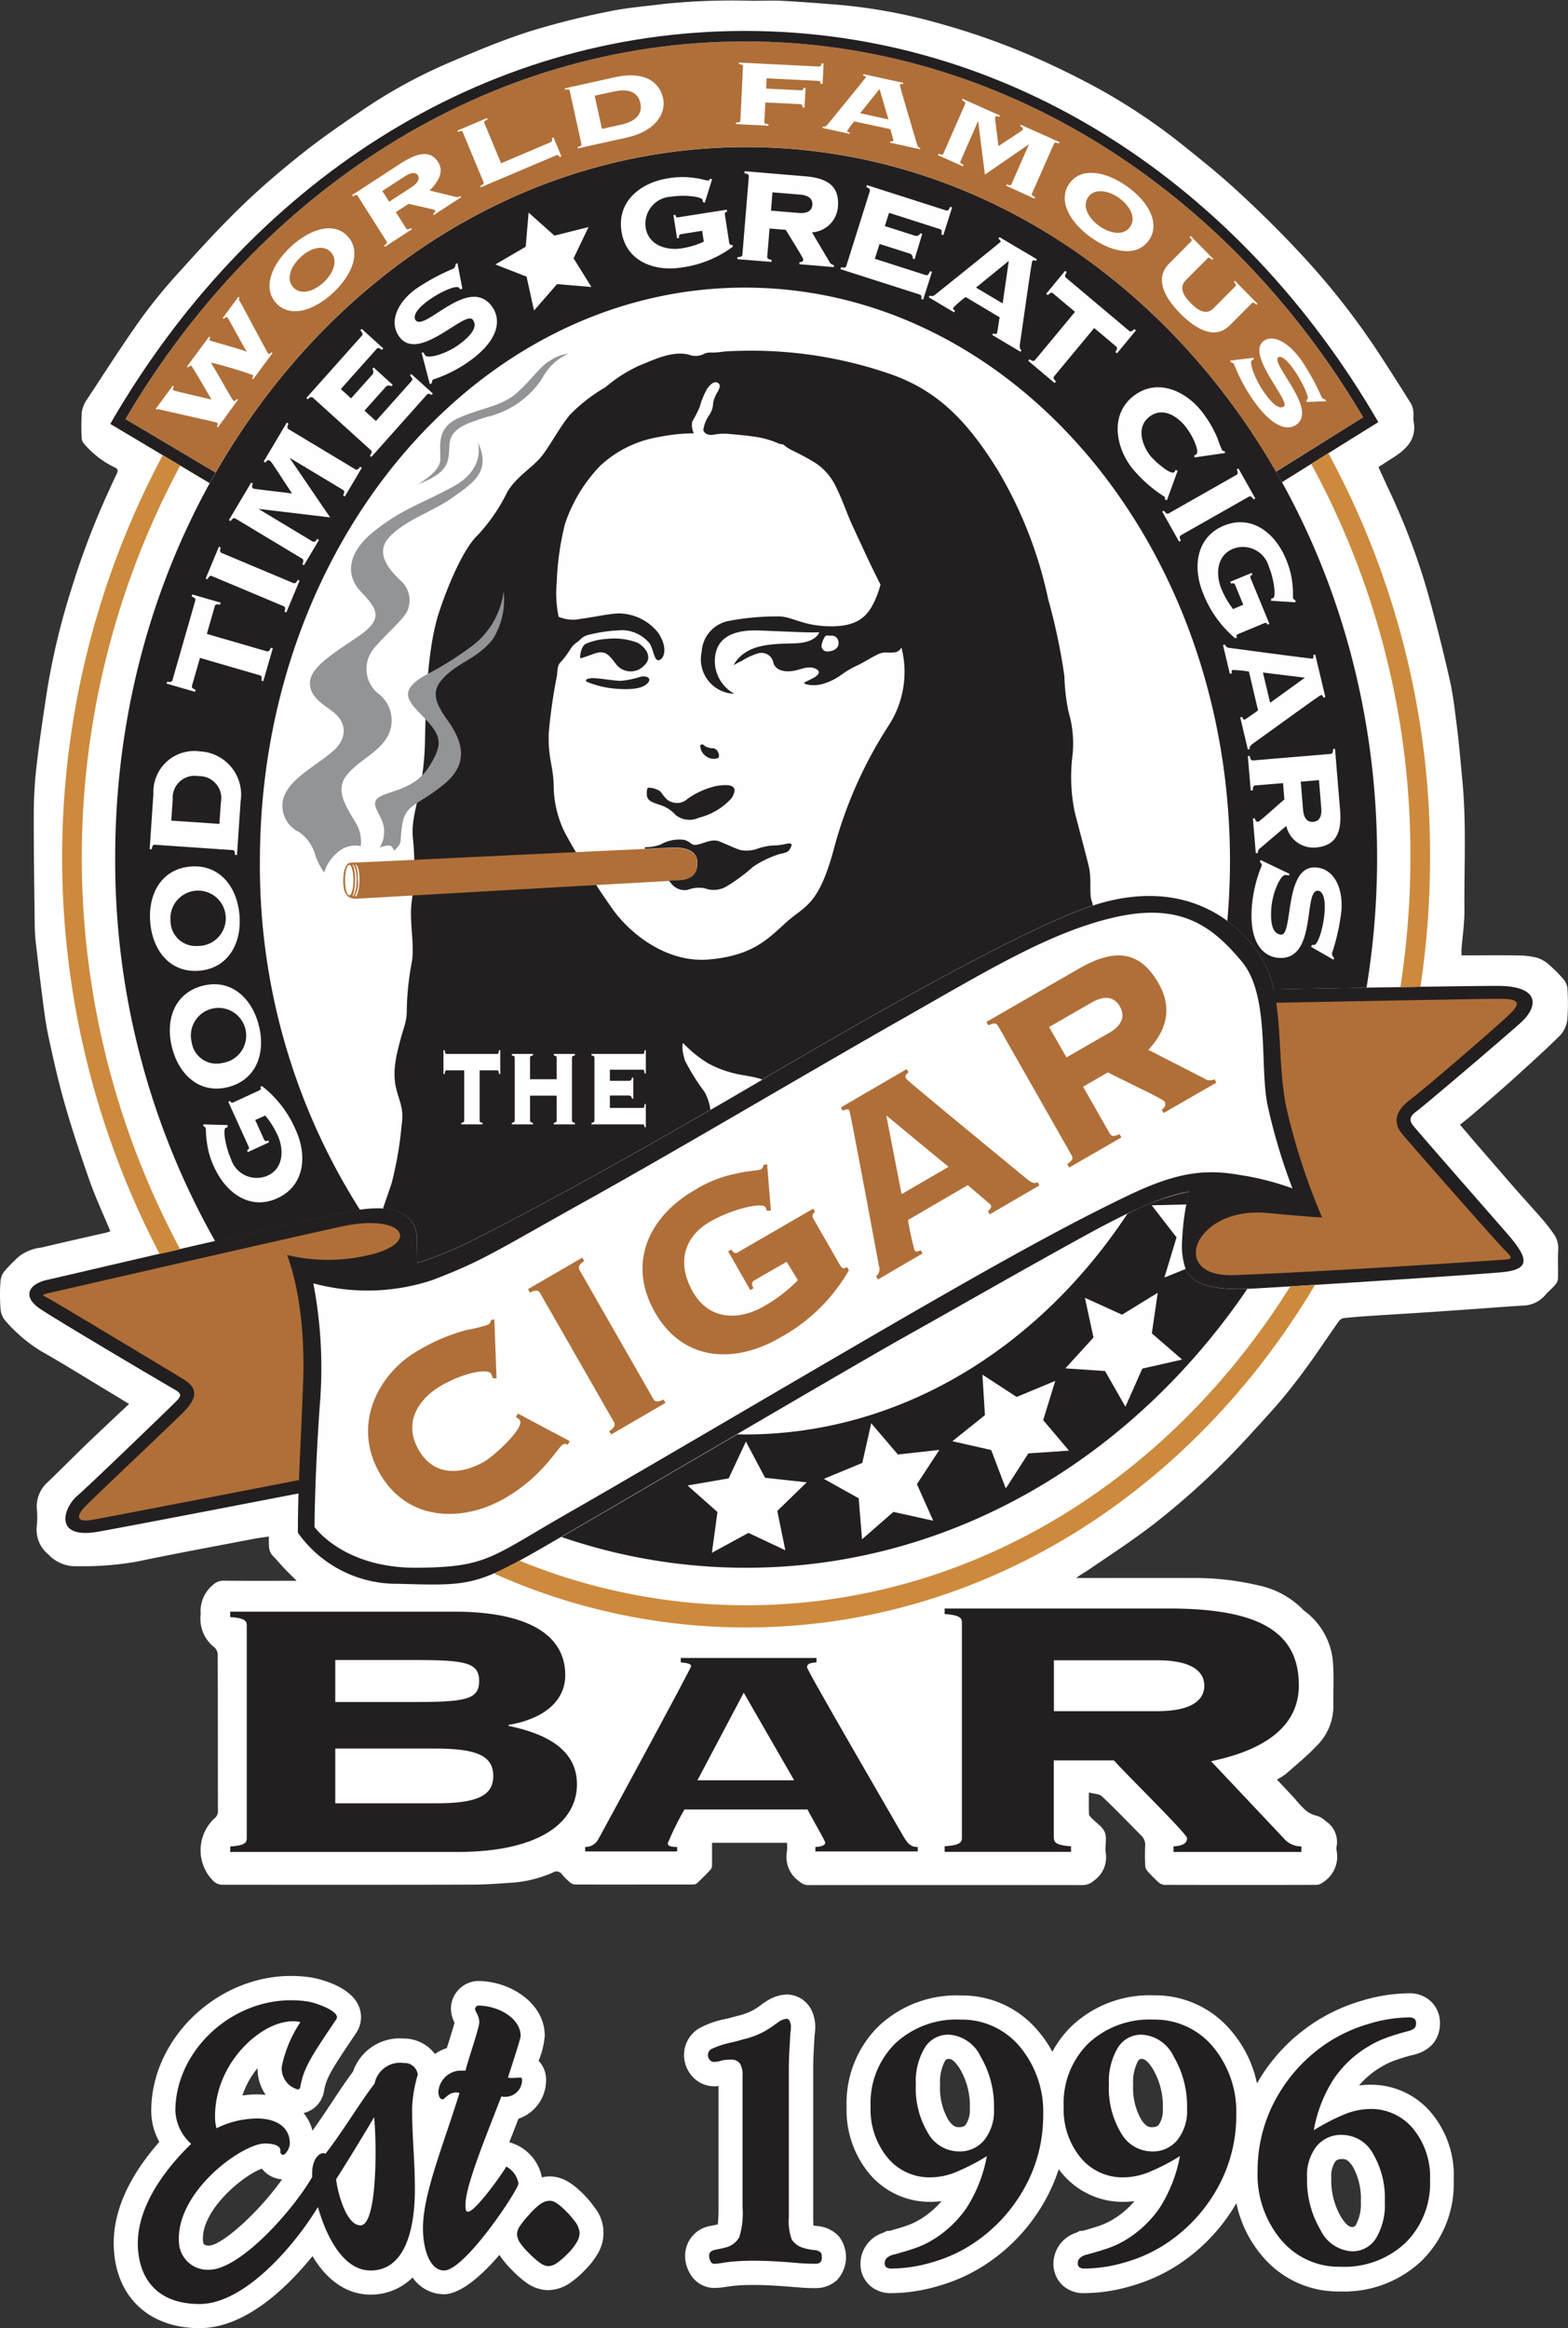 <svg id="Layer_1" data-name="Layer 1" xmlns="http://www.w3.org/2000/svg" viewBox="0 0 130.021 193.015"><rect x="0" y="0" width="130.021" height="193.015" fill="#333333" stroke="none"/><defs><style>.cls-1,.cls-3{fill:#fff;}.cls-2{fill:none;}.cls-3,.cls-4,.cls-5,.cls-6,.cls-7,.cls-8{fill-rule:evenodd;}.cls-4,.cls-9{fill:#231f20;}.cls-5{fill:#fefefe;}.cls-6{fill:#b06f38;}.cls-7{fill:#929497;}.cls-8{fill:#cd8a3c;}</style></defs><g id="Layer_1-2" data-name="Layer 1"><path class="cls-1" d="M51.463,186.333a4.676,4.676,0,0,0-.94-.68,2.96,2.96,0,0,0-1.4-.37,2.89,2.89,0,0,0-.65.08,3.746,3.746,0,0,0-2.7-2.91c.23-.59.76-1.95.76-1.95a3.382,3.382,0,0,0,2.29-3.24,2.242,2.242,0,0,0-.62-1.56,7.046,7.046,0,0,0,.51-2.08c0-2.71-2.87-4.54-5.55-4.54a2.309,2.309,0,0,0-2.23,2.28,2.644,2.644,0,0,0,.3,1.18c-.12.43-.36,1.22-.52,1.72-.04.13-.08.26-.12.38a3.808,3.808,0,0,0-.99.49,3.22,3.22,0,0,0-2.59-1.28,4.092,4.092,0,0,0-4.2,2.74c-.54.72-1.13,1.6-1.74,2.53-.54.81-1.1,1.65-1.62,2.37a3.675,3.675,0,0,0-.74-1.46,2.245,2.245,0,0,0,1.71-1.9c.2-1.07.66-1.78,2.51-4.53l.14-.21a2.347,2.347,0,0,0,.21-2.25c-.79-1.83-3.84-2.33-3.85-2.34a11.468,11.468,0,0,0-1.75-.14c-6.18,0-11.6,5.23-11.6,11.18a5.276,5.276,0,0,0,.67,2.58c-2.1,2.38-4.06,5.59-3.75,9.14.32,3.89,3.04,6.3,7.09,6.3,3.78,0,7.23-3.34,9.36-5.97,1.25,2.08,2.9,3.19,4.82,3.19a4.887,4.887,0,0,0,3.48-1.42,3.17,3.17,0,0,0,2.6,1.39c1.33,0,3.07-1.47,4.6-3.26a7.498,7.498,0,0,0,.98,1.19,8.673,8.673,0,0,0,1.24,1.1,3.158,3.158,0,0,0,1.82.63,3.259,3.259,0,0,0,1.76-.56,7.586,7.586,0,0,0,1.25-1.06,6.694,6.694,0,0,0,1.07-1.35,3.37,3.37,0,0,0-.23-3.89A8.341,8.341,0,0,0,51.463,186.333Zm-26.57-10.02a3.88,3.88,0,0,0,.68,2.21c-.23-.02-.47-.04-.72-.04-.21,0-.43.01-.64.03-.19.01-.38.04-.57.06A6.975,6.975,0,0,1,24.893,176.313Zm-4.04,14.71c-.46,0-.47-.24-.48-.37-.2-2.61,3.44-5.53,4.89-6.01a2.259,2.259,0,0,0,1.67.88C24.953,188.323,21.903,191.023,20.853,191.023Z" transform="translate(-3.541 -4.848)"/><path class="cls-1" d="M71.383,189.403l-.22-.02c-.07-.01-.12-.02-.17-.03-.01-.16-.02-.37-.02-.65v-12.37c0-.56.03-1.27.08-2.15.01-.18.03-.55.03-.55a5.131,5.131,0,0,0,.06-.69,3.205,3.205,0,0,0-.32-1.46,2.288,2.288,0,0,0-2.06-1.28,3.32,3.32,0,0,0-1.82.66,1.707,1.707,0,0,0-.17.11l-.08.06a5.308,5.308,0,0,1-.84.54,5.842,5.842,0,0,1-.9.34c-.14.03-.35.09-.62.16-.22.06-.39.1-.59.15a7.823,7.823,0,0,0-2.19.76,2.573,2.573,0,0,0-1.29,2.22,2.637,2.637,0,0,0,.65,1.75,2.441,2.441,0,0,0,1.85.86c.11,0,.23-.01.36-.02v10.03a12.869,12.869,0,0,1-.06,1.44c-.04.01-.56.12-.56.12a2.495,2.495,0,0,0-2.15,2.44,2.891,2.891,0,0,0,.4,1.51,2.331,2.331,0,0,0,2,1.2c.1,0,.29-.01.61-.04.12-.01.21-.03.32-.04.34-.06.69-.1,1.06-.13.38-.03.76-.04,1.15-.04.53,0,1.07.01,1.6.04q.81.045,1.74.12c.33.03.63.05.89.07.29.02.55.03.79.03h.17a2.595,2.595,0,0,0,1.86-.66,2.801,2.801,0,0,0,.15-3.64A2.742,2.742,0,0,0,71.383,189.403Z" transform="translate(-3.541 -4.848)"/><path class="cls-1" d="M122.233,180.023a6.518,6.518,0,0,0-5.09-2.34,7.071,7.071,0,0,0-.91.06,7.238,7.238,0,0,1,1.95-1.6,5.826,5.826,0,0,1,.9-.43,15.185,15.185,0,0,1,1.53-.48,1.08,1.08,0,0,0,.21-.05l.11-.03a2.91,2.91,0,0,0,1.5-.95,2.664,2.664,0,0,0,.51-1.62,2.443,2.443,0,0,0-.85-1.9,2.573,2.573,0,0,0-1.7-.58,13.738,13.738,0,0,0-3.88.6,14.704,14.704,0,0,0-8.74,6.87,9.766,9.766,0,0,0-2.15-4.37,8.183,8.183,0,0,0-6.43-2.93,9.388,9.388,0,0,0-6.79,2.55,8.623,8.623,0,0,0-1.6,2.13,9.399,9.399,0,0,0-1.19-1.74,8.183,8.183,0,0,0-6.43-2.93,9.388,9.388,0,0,0-6.79,2.55,8.941,8.941,0,0,0-2.65,6.68,8.263,8.263,0,0,0,1.88,5.54,6.53,6.53,0,0,0,5.11,2.34,6.619,6.619,0,0,0,.88-.06,7.134,7.134,0,0,1-1.89,1.58,5.634,5.634,0,0,1-.85.4c-.23.09-.69.24-1.54.48l-.25.01-.3.15a2.709,2.709,0,0,0-1.89,2.55,2.397,2.397,0,0,0,.84,1.88,2.583,2.583,0,0,0,1.71.58,14.035,14.035,0,0,0,3.89-.59,14.34,14.34,0,0,0,3.64-1.6,15.152,15.152,0,0,0,5.17-5.39,14.69,14.69,0,0,0,1.19-2.7c.09.13.19.25.29.37a6.53,6.53,0,0,0,5.11,2.34,6.619,6.619,0,0,0,.88-.06,7.134,7.134,0,0,1-1.89,1.58,6.138,6.138,0,0,1-.85.4c-.23.09-.69.24-1.54.48l-.25.01-.3.15a2.709,2.709,0,0,0-1.89,2.55,2.426,2.426,0,0,0,.84,1.88,2.583,2.583,0,0,0,1.71.58,14.035,14.035,0,0,0,3.89-.59,14.34,14.34,0,0,0,3.64-1.6,15.176,15.176,0,0,0,5.09-5.27,9.839,9.839,0,0,0,2.15,4.39,8.195,8.195,0,0,0,6.45,2.93,9.356,9.356,0,0,0,6.77-2.55,8.941,8.941,0,0,0,2.65-6.68A8.073,8.073,0,0,0,122.233,180.023Zm-38.6.96c-.08.09-.18.22-.59.22-.16,0-.47,0-.88-.63a5.297,5.297,0,0,1-.67-2.9,3.769,3.769,0,0,1,.39-1.93c.12-.18.17-.2.36-.2.35,0,.76.6.91.85a6.044,6.044,0,0,1,.81,3.26A2.241,2.241,0,0,1,83.633,180.983Zm16.01,0c-.08.09-.18.22-.59.22-.18,0-.47,0-.88-.63a5.297,5.297,0,0,1-.67-2.9,3.769,3.769,0,0,1,.39-1.93c.12-.18.17-.2.35-.2.35,0,.76.6.91.86a6.044,6.044,0,0,1,.81,3.26A2.151,2.151,0,0,1,99.643,180.983Zm16.34,8.3a.329.329,0,0,1-.36.19c-.34,0-.74-.59-.89-.84a6.048,6.048,0,0,1-.8-3.25,2.186,2.186,0,0,1,.32-1.32c.08-.09.18-.22.6-.22.17,0,.46,0,.86.62a5.424,5.424,0,0,1,.67,2.91A3.615,3.615,0,0,1,115.983,189.283Z" transform="translate(-3.541 -4.848)"/><path class="cls-2" d="M68.803,157.623a4.407,4.407,0,0,1,0,.63,2.449,2.449,0,0,0,1.04,2.54,1.123,1.123,0,0,0,.71.29q11.385-.015,22.78,0a1.396,1.396,0,0,0,.94-.39,2.335,2.335,0,0,0,.95-2.32c-.07-.55.13-1.19-.07-1.67-.19-.47-.73-.79-1.11-1.19-.09-.09-.2-.2-.2-.31-.02-.56-.01-1.12-.01-1.8.43.12.86.11,1.09.33,1.1,1.04,2.15,2.13,3.22,3.21a1.086,1.086,0,0,1,.36.87c-.03.55-.02,1.1,0,1.65a.844.844,0,0,0,.18.45c.3.33.61.65.94.95a.793.793,0,0,0,.48.2q6.315.015,12.64,0a.919.919,0,0,0,.48-.2,2.525,2.525,0,0,0,1.14-2.7.81.81,0,0,1,0-.22,2.052,2.052,0,0,0-.89-2.16,1.629,1.629,0,0,0-.86-.48,2.068,2.068,0,0,1-.93-.54,9.722,9.722,0,0,1-.75-.82c-.49-.53-.99-1.06-1.51-1.61a5.717,5.717,0,0,0,.75-.47c.91-.81,1.86-1.58,2.68-2.46a4.62,4.62,0,0,0,1.25-3.31c-.02-1.1.05-2.2-.02-3.3a7.888,7.888,0,0,0-.46-2.02,8.078,8.078,0,0,0-1.97-2.46,7.248,7.248,0,0,0-3.77-2.08,23.027,23.027,0,0,0-5.61-.61c-3.02-.02-6.04,0-9.06,0h-.43c.29-.24.58-.37.85-.56,1.88-1.3,3.81-2.54,5.62-3.94a64.029,64.029,0,0,0,5.06-4.4c1.65-1.59,3.19-3.3,4.73-5.01.92-1.02,1.78-2.11,2.6-3.22,1-1.35,1.93-2.76,2.9-4.14a.632.632,0,0,1,.38-.27c.69-.08,1.38-.14,2.08-.18,1.36-.09,2.73-.17,4.09-.26,1.28-.08,2.56-.17,3.83-.26,1.6-.11,3.2-.24,4.81-.34a2.493,2.493,0,0,0,1.92-.85c.27-.32.6-.58.87-.9a.854.854,0,0,0,.21-.52c.02-.8-.02-1.59.02-2.39a2.049,2.049,0,0,0-.38-1.29,14.413,14.413,0,0,0-1.14-1.44c-.73-.84-1.48-1.66-2.22-2.5q-1.515-1.725-3-3.46c-.46-.54-.92-1.08-1.41-1.65.37-.3.72-.58,1.07-.87,1.06-.91,2.12-1.81,3.16-2.75,1.37-1.24,2.74-2.47,4.06-3.77a2.348,2.348,0,0,0,.61-1.31,16.121,16.121,0,0,0,.01-2.6,1.33,1.33,0,0,0-.32-.75,10.896,10.896,0,0,0-1.22-1.23,2.705,2.705,0,0,0-.97-.56,6.374,6.374,0,0,0-1.51-.19c-1.42-.02-2.85-.01-4.27-.01h-.49c0-.2-.01-.36,0-.52.08-1.07.25-2.14.24-3.21-.03-3.55.17-7.1-.16-10.65-.14-1.46-.26-2.93-.44-4.39-.17-1.37-.32-2.74-.62-4.08-.53-2.37-1.13-4.73-1.78-7.07a55.149,55.149,0,0,0-3.27-8.69c-.29-.62-.57-1.25-.86-1.87.38-.24.73-.48,1.09-.7,1.16-.72,2.13-1.56,1.82-3.15-.04-.22.02-.47-.01-.69a1.762,1.762,0,0,0-.18-.69q-1.35-2.16-2.74-4.29a60.844,60.844,0,0,0-6.45-8.19c-1.69-1.81-3.46-3.55-5.28-5.23-1.59-1.46-3.28-2.81-4.97-4.15a49.552,49.552,0,0,0-8.07-5.12c-1.83-.94-3.71-1.8-5.62-2.56a58.762,58.762,0,0,0-5.79-1.95,44.909,44.909,0,0,0-8.38-1.59c-1.57-.13-3.15-.25-4.72-.34-.87-.05-1.75-.01-2.63-.01a54.377,54.377,0,0,0-7.33.26c-1.53.21-3.07.32-4.57.63a64.749,64.749,0,0,0-6.62,1.67c-2.27.73-4.48,1.66-6.68,2.6a42.322,42.322,0,0,0-7.05,3.86c-1.72,1.16-3.43,2.35-5.06,3.64-1.73,1.37-3.41,2.81-5,4.34-1.78,1.73-3.46,3.56-5.13,5.41a47.795,47.795,0,0,0-3.27,3.99c-1.55,2.18-2.99,4.43-4.46,6.67a2.411,2.411,0,0,0-.42,1.04,16.812,16.812,0,0,0-.01,2.13.76.76,0,0,0,.17.45,7.743,7.743,0,0,0,2.58,2c.25.12.3.24.17.5-.33.67-.64,1.36-.94,2.04a66.307,66.307,0,0,0-2.82,7.5,59.167,59.167,0,0,0-2.02,8.41c-.31,2.01-.61,4.02-.85,6.03a37.119,37.119,0,0,0-.25,4.04c-.01,3.21.04,6.42.08,9.62a11.883,11.883,0,0,0,.09,1.33c.16,1.44.33,2.89.52,4.33.15,1.17.29,2.34.54,3.49.41,1.89.83,3.79,1.37,5.64.62,2.13,1.33,4.23,2.07,6.32.5,1.4,1.12,2.75,1.7,4.13-.13.04-.26.09-.4.12-1.77.41-3.54.8-5.3,1.22a3.77,3.77,0,0,0-1.83.7,12.456,12.456,0,0,0-1.3,1.32,1.634,1.634,0,0,0-.29.9,15.716,15.716,0,0,0,.01,2.17,1.717,1.717,0,0,0,.4.98,12.399,12.399,0,0,0,2.99,2.54c1.88,1.05,3.71,2.2,5.56,3.32.55.33,1.1.67,1.71,1.04-1.16,1.09-2.28,2.12-3.37,3.18-1.13,1.09-2.24,2.2-3.36,3.29a2.692,2.692,0,0,0-.92,2.21,8.535,8.535,0,0,1,0,1.43,2.66,2.66,0,0,0,.94,2.35,3.082,3.082,0,0,0,2.42.99,25.065,25.065,0,0,0,4.89-.37c1.43-.31,2.87-.58,4.3-.86,1.78-.35,3.57-.69,5.35-1.02.43-.08.87-.14,1.34-.21.02.6-.1,1.17.34,1.61.35.36.67.74,1.02,1.11.28.3.58.58.95.95h-.54c-1.86,0-3.71.01-5.57-.01a1.239,1.239,0,0,0-.82.34,2.804,2.804,0,0,0-1.03,2.43,3.029,3.029,0,0,0,1.15,2.77.86.86,0,0,1,.26.62q.015,6.435.02,12.86a.764.764,0,0,1-.31.71,2.891,2.891,0,0,0-1.13,2.64,2.859,2.859,0,0,0,1.1,2.57,1.076,1.076,0,0,0,.68.27c6.9-.01,13.8,0,20.71-.01,1.15,0,2.31-.09,3.46-.17a9.734,9.734,0,0,0,3.26-.83.561.561,0,0,1,.77.16,4.302,4.302,0,0,0,.64.64.757.757,0,0,0,.44.19q4.875.015,9.75,0a.518.518,0,0,0,.35-.1c.4-.38.79-.76,1.16-1.17a.644.644,0,0,0,.09-.4c.01-.59,0-1.18,0-1.79C64.673,157.623,66.703,157.623,68.803,157.623Z" transform="translate(-3.541 -4.848)"/><path class="cls-3" d="M68.803,157.623h-6.22c0,.61.01,1.2,0,1.79a.644.644,0,0,1-.09.4c-.37.41-.76.79-1.16,1.17a.578.578,0,0,1-.35.1c-3.25,0-6.5.01-9.75,0a.757.757,0,0,1-.44-.19,4.838,4.838,0,0,1-.64-.64.553.553,0,0,0-.77-.16,10.235,10.235,0,0,1-3.26.83c-1.15.08-2.31.17-3.46.17-6.9.02-13.8.01-20.71.01a1.076,1.076,0,0,1-.68-.27,3.601,3.601,0,0,1,.03-5.21.786.786,0,0,0,.31-.71c-.01-4.29,0-8.57-.02-12.86a.843.843,0,0,0-.26-.62,2.988,2.988,0,0,1-1.15-2.77,2.816,2.816,0,0,1,1.03-2.43,1.26,1.26,0,0,1,.82-.34c1.85.02,3.71.01,5.57.01h.54c-.37-.37-.67-.65-.95-.95-.35-.36-.67-.75-1.02-1.11-.43-.44-.32-1.01-.34-1.61-.47.07-.9.13-1.34.21-1.78.34-3.57.68-5.35,1.02-1.44.28-2.87.56-4.3.86a25.864,25.864,0,0,1-4.89.37,3.081,3.081,0,0,1-2.42-.99,2.635,2.635,0,0,1-.94-2.35,6.835,6.835,0,0,0,0-1.43,2.692,2.692,0,0,1,.92-2.21c1.13-1.09,2.23-2.2,3.36-3.29,1.1-1.05,2.21-2.09,3.37-3.18-.61-.37-1.15-.71-1.71-1.04-1.85-1.11-3.68-2.26-5.56-3.32a12.793,12.793,0,0,1-2.99-2.54,1.717,1.717,0,0,1-.4-.98,15.715,15.715,0,0,1-.01-2.17,1.634,1.634,0,0,1,.29-.9,13.499,13.499,0,0,1,1.3-1.32,3.77,3.77,0,0,1,1.83-.7c1.76-.42,3.53-.82,5.3-1.22.13-.03.27-.08.4-.12-.57-1.38-1.2-2.73-1.7-4.13-.73-2.09-1.44-4.19-2.05-6.32-.54-1.86-.96-3.75-1.37-5.64-.25-1.15-.39-2.32-.54-3.49-.19-1.44-.35-2.88-.52-4.33-.05-.44-.08-.89-.09-1.33-.04-3.21-.09-6.42-.08-9.62a35.478,35.478,0,0,1,.26-3.99c.24-2.02.54-4.03.85-6.03a59.167,59.167,0,0,1,2.02-8.41,66.309,66.309,0,0,1,2.82-7.5c.31-.69.62-1.37.94-2.04.12-.25.08-.38-.17-.5a7.743,7.743,0,0,1-2.58-2,.76.76,0,0,1-.17-.45,18.917,18.917,0,0,1,.01-2.13,2.41,2.41,0,0,1,.42-1.04c1.47-2.23,2.91-4.49,4.46-6.67a44.746,44.746,0,0,1,3.27-3.99c1.66-1.85,3.34-3.68,5.13-5.41,1.58-1.53,3.27-2.97,5-4.34,1.62-1.29,3.34-2.47,5.06-3.64a42.322,42.322,0,0,1,7.05-3.86c2.2-.94,4.41-1.87,6.68-2.6a64.75,64.75,0,0,1,6.62-1.67c1.5-.32,3.05-.43,4.57-.63a56.009,56.009,0,0,1,7.33-.26c.88,0,1.76-.04,2.63.01,1.58.09,3.15.21,4.72.34a44.91,44.91,0,0,1,8.38,1.59,58.762,58.762,0,0,1,5.79,1.95c1.91.76,3.79,1.62,5.62,2.56a49.553,49.553,0,0,1,8.07,5.12c1.69,1.34,3.38,2.69,4.97,4.15,1.82,1.67,3.59,3.41,5.28,5.23a61.478,61.478,0,0,1,6.45,8.19q1.395,2.13,2.74,4.29a1.717,1.717,0,0,1,.18.69c.03.23-.03.47.01.69.31,1.59-.66,2.42-1.82,3.15-.36.22-.71.46-1.09.7.29.62.57,1.25.86,1.87a55.77,55.77,0,0,1,3.27,8.69q.975,3.51,1.78,7.07c.3,1.34.45,2.72.62,4.08.18,1.46.3,2.92.44,4.39.33,3.55.13,7.1.16,10.65.01,1.07-.16,2.14-.24,3.21-.01.16,0,.31,0,.52h.49c1.42,0,2.85-.02,4.27.01a6.31,6.31,0,0,1,1.51.19,2.705,2.705,0,0,1,.97.56,10.904,10.904,0,0,1,1.22,1.23,1.33,1.33,0,0,1,.32.75,17.354,17.354,0,0,1-.01,2.6,2.348,2.348,0,0,1-.61,1.31c-1.31,1.29-2.69,2.53-4.06,3.77-1.04.93-2.1,1.84-3.16,2.75-.34.3-.7.58-1.07.87.49.57.95,1.11,1.41,1.65,1,1.15,2,2.31,3,3.46.73.84,1.49,1.66,2.22,2.5a14.417,14.417,0,0,1,1.14,1.44,2.03,2.03,0,0,1,.38,1.29c-.05.79,0,1.59-.02,2.39a.918.918,0,0,1-.21.52c-.27.32-.61.58-.87.9a2.527,2.527,0,0,1-1.92.85c-1.6.1-3.21.23-4.81.34-1.28.09-2.55.18-3.83.26-1.36.09-2.73.17-4.09.26-.69.05-1.39.1-2.08.18a.676.676,0,0,0-.38.27c-.97,1.38-1.9,2.79-2.9,4.14-.82,1.11-1.68,2.19-2.6,3.22-1.54,1.71-3.08,3.42-4.73,5.01a64.025,64.025,0,0,1-5.06,4.4c-1.8,1.4-3.73,2.64-5.62,3.94a7.746,7.746,0,0,0-.85.56h.43c3.02,0,6.04-.01,9.06,0a23.027,23.027,0,0,1,5.61.61,7.248,7.248,0,0,1,3.77,2.08,5.843,5.843,0,0,1,2.43,4.48c.07,1.1.01,2.2.02,3.3a4.61,4.61,0,0,1-1.25,3.31c-.83.89-1.77,1.66-2.68,2.46a5.719,5.719,0,0,1-.75.47c.52.55,1.02,1.08,1.51,1.61a8.387,8.387,0,0,0,.75.82,2.068,2.068,0,0,0,.93.54,1.775,1.775,0,0,1,.86.48,2.059,2.059,0,0,1,.89,2.16.81.81,0,0,0,0,.22,2.518,2.518,0,0,1-1.14,2.7.919.919,0,0,1-.48.2q-6.315.015-12.64,0a.818.818,0,0,1-.48-.2,12.027,12.027,0,0,1-.94-.95.723.723,0,0,1-.18-.45c-.02-.55-.03-1.1,0-1.65a1.073,1.073,0,0,0-.36-.87c-1.07-1.08-2.11-2.17-3.22-3.21-.23-.22-.66-.21-1.09-.33,0,.68-.01,1.24.01,1.8,0,.11.12.22.2.31.38.4.92.72,1.11,1.19.2.49,0,1.12.07,1.67a2.335,2.335,0,0,1-.95,2.32,1.424,1.424,0,0,1-.94.39q-11.385-.015-22.78,0a1.08,1.08,0,0,1-.71-.29,2.466,2.466,0,0,1-1.04-2.54A5.147,5.147,0,0,0,68.803,157.623Z" transform="translate(-3.541 -4.848)"/><path class="cls-4" d="M35.293,105.053c.34-.99.61-1.76.72-2.1a30.295,30.295,0,0,0,.84-4.91c.34-2.28-1.18-2.54-.34-6.09.52-2.18.76-2.2.76-3.47a22.993,22.993,0,0,1,.42-3.89c.25-1.52-.25-3.38,0-5.08a21.455,21.455,0,0,0,.08-5.25c-.17-2.2.92-3.55,1.01-8.04.08-4.48.34-8.12,1.18-10.66s2.1-5.33,3.19-6.35a14.51,14.51,0,0,0,2.44-3.55c.67-1.18,1.93-1.95,2.69-2.79.76-.85,1.6-2.54,2.52-3.64a13.605,13.605,0,0,1,2.94-2.28,12.014,12.014,0,0,1,2.77-1.78c1.09-.42,2.69-1.27,4.12-.93a1.559,1.559,0,0,0,1.34-.08c.42-.17.5,0,1.6-.17a35.32,35.32,0,0,1,13.78,1.86c3.61,1.27,6.14,3.47,8.91,7.95a35.082,35.082,0,0,1,4.2,10.74,50.359,50.359,0,0,1,1.34,6.35,16.58,16.58,0,0,0,.34,2.96,9.278,9.278,0,0,1,.34,3.55,14.443,14.443,0,0,0,.17,4.74c.34,1.35.92,3.47,1.18,4.57.25,1.1,0,2.28.25,2.88a1.647,1.647,0,0,1,.08.32h0c-4.71,1.55-14.62,6.91-27.42,14.43-9.58,5.63-17.97,10.28-23.7,13.17a30.844,30.844,0,0,1-4.91,2.04v-.05q-.015-.96-.03-2.04C38.113,106.933,37.933,105.233,35.293,105.053Z" transform="translate(-3.541 -4.848)"/><path class="cls-5" d="M61.073,40.773a1.611,1.611,0,0,1-.13-.98,8.951,8.951,0,0,0,.63-1.24,6.232,6.232,0,0,1,.6-1.46c.25-.38.6-.67.88-.51s.16.41.03.7a2.656,2.656,0,0,0-.41.98,1.784,1.784,0,0,1-.31.98,2.882,2.882,0,0,0-.5,1.24c.03.29.41.48.82.41a4.659,4.659,0,0,1,1.42-.06c.69.06,1.77.16,2.43.29a7.366,7.366,0,0,1,1.45.44,1.31,1.31,0,0,0,.5.13,3.364,3.364,0,0,0,.72.48,21.662,21.662,0,0,1,1.99,1.08,4.879,4.879,0,0,1,1.7,2.03c.54,1.08.79,1.94,1.32,3.11.54,1.17,1.36,2.95,1.8,3.84s.54,1.08.54,1.08a7.655,7.655,0,0,1-.79,1.94c-.5.79-1.26,1.52-3.28,1.52-2.43,0-3.25-.86-4.48-.82a21.227,21.227,0,0,0-4.07.38,2.764,2.764,0,0,0-2.21,2.57,2.854,2.854,0,0,0,2.71,3.46,3.081,3.081,0,0,1-1.54-3.39c.47-2.09,3.21-1.87,3.97-1.84s2.43.1,3.25.13,1.36,0,1.36,0-.22.86-1.99.92c-1.76.06-4.1-.03-5.11,1.81,0,0,.22-.13.72-.38a5.272,5.272,0,0,1,1.32-.6.998.998,0,0,1,1.26.79c.25.79,1.26.76,1.83.63s1.13-.41,1.7-.13c.57.29-.03.67-.35.82-.31.16-.38.19-.57.29s.13.19.38.22a2.918,2.918,0,0,0,1.42-.19,4.813,4.813,0,0,0,1.29-.7,8.608,8.608,0,0,1,1.39-.79c.63-.32.98-.57,1.39-.76a1.558,1.558,0,0,1,.88-.25,3.352,3.352,0,0,0,.82-.03.898.898,0,0,0,.44-.38,8.161,8.161,0,0,1-1.01,6.38,35.71,35.71,0,0,0-4.63,10.44c-1.26,4.6-2.36,4.57-3.88,5.93-1.51,1.36-2.77,2.79-6.43,3.11s-6.74-2.32-8.1-4.31a64.398,64.398,0,0,1-3.84-6.16,8.876,8.876,0,0,1-.95-4c-.06-1.74-.47-2.16-.41-4.28a43.402,43.402,0,0,1,.69-4.82c.06-.89.13-.89.38-1.17a7.233,7.233,0,0,0,.72-.98,1.995,1.995,0,0,1,.63-.63c.28-.22.32-.38.79-.54a12.927,12.927,0,0,1,2.93-.41,3.007,3.007,0,0,1,2.21,1.08c.35.48.38,1.55.82,1.4.44-.16.69-1.05-.06-2.22a4.228,4.228,0,0,0-3.31-1.65c-.88.03-2.27.35-3.09.44a3.074,3.074,0,0,1-1.89-.16,9.448,9.448,0,0,1-.16-2.79,23.303,23.303,0,0,1,.69-4.92,12.834,12.834,0,0,1,2.93-4.82,9.373,9.373,0,0,1,4.88-2.38A15.041,15.041,0,0,1,61.073,40.773Z" transform="translate(-3.541 -4.848)"/><path class="cls-4" d="M116.803,86.733c-2.97.05-5.84.1-7.65.14a8.645,8.645,0,0,0-1.52-3.39,11.577,11.577,0,0,0-2.28-2.25l-.04-.03c.14-1.63.22-3.29.22-4.97,0-26.25-18.01-47.54-40.22-47.54s-40.22,21.28-40.22,47.54a53.079,53.079,0,0,0,8.31,28.93h0c-.16.02-.33.05-.51.08-2.18.4-6.78,1.43-11.51,2.51h0a64.032,64.032,0,0,1-8.29-31.82c0-32.53,23.42-58.89,52.32-58.89s52.32,26.37,52.32,58.89a66.263,66.263,0,0,1-.88,10.81Z" transform="translate(-3.541 -4.848)"/><path class="cls-4" d="M50.103,132.273c3.38-1.96,9.07-5.29,14.54-8.49l.04-.02c.21,0,.42.01.63.01,12.88,0,24.35-7.16,31.71-18.29h0a20.198,20.198,0,0,1,5.12-1.84,22.179,22.179,0,0,0-.57,4.07c-.05,2.49.2,4.17,5.4,3.99h0c-9.56,14.06-24.62,23.12-41.57,23.12a47.044,47.044,0,0,1-15.3-2.55Z" transform="translate(-3.541 -4.848)"/><path class="cls-3" d="M41.793,98.063v-.13c.21-.02.24-.1.24-.2v-4.15h-1.47c-.09,0-.13.06-.15.31h-.1v-1.98h.1c.03.26.06.31.15.31h4.21c.09,0,.13-.06.15-.31h.1v1.98h-.1c-.03-.26-.06-.31-.15-.31h-1.46v4.15c0,.1.03.18.24.2v.13Z" transform="translate(-3.541 -4.848)"/><path class="cls-3" d="M50.973,97.733c0,.1.03.18.24.2v.13h-1.75v-.13c.21-.02.24-.1.24-.2v-2.05h-2.21v2.05c0,.1.03.18.24.2v.13h-1.75v-.13c.21-.02.24-.1.24-.2v-5.18c0-.1-.03-.18-.24-.2v-.13h1.75v.13c-.21.02-.24.1-.24.2v1.77h2.21v-1.77c0-.1-.03-.18-.24-.2v-.13h1.75v.13c-.21.02-.24.1-.24.2Z" transform="translate(-3.541 -4.848)"/><path class="cls-3" d="M56.053,95.933h-.1c-.03-.14-.09-.26-.26-.26h-1.58v1.03h2.73c.09,0,.13-.06.15-.33h.1v1.93h-.1c-.03-.19-.06-.24-.15-.24h-4.25v-.13c.21-.02.24-.1.24-.2v-5.18c0-.1-.03-.18-.24-.2v-.13h4.25c.09,0,.13-.06.15-.31h.1v1.93h-.1c-.03-.26-.06-.31-.15-.31h-2.73v.92h1.58c.17,0,.23-.11.26-.26h.1Z" transform="translate(-3.541 -4.848)"/><path class="cls-4" d="M31.343,154.353h8.31c3.42,0,4.79-.61,4.79-2.27,0-1.67-1.37-2.27-4.79-2.27h-8.31v4.54Zm0-8.4h6.65c4.21,0,5.28-.23,5.28-1.74s-1.08-1.74-5.28-1.74h-6.65v3.48Zm-7.34-6.36c0-.34-.15-.61-1.37-.68v-.45h18.63c5.28,0,9.15,1.51,9.15,5.26,0,2.27-1.96,3.67-4.7,4.13v.08c3.28.68,5.67,2.04,5.67,4.85,0,3.03-2.93,5.6-9.88,5.6h-18.87v-.45c1.22-.08,1.37-.34,1.37-.68Z" transform="translate(-3.541 -4.848)"/><path class="cls-4" d="M61.373,152.443h8.02l-4.18-7.26-3.84,7.26Zm-1.08,2.43a22.676,22.676,0,0,0-1.38,2.8c0,.18.17.3.78.3v.37h-7.63v-.37a1.215,1.215,0,0,0,1.12-.7c.39-.7,7.67-14.11,7.67-14.3,0-.21-.47-.27-.86-.3v-.37h11.25v.37c-.47.03-.78.09-.78.4,0,.24,5.3,9.36,7.97,13.99.43.73.69.91,1.21.91v.37h-8.49v-.37c.6-.03.82-.18.82-.37,0-.12-1.29-2.35-1.47-2.74h-10.21Z" transform="translate(-3.541 -4.848)"/><path class="cls-4" d="M90.933,146.713h8.55c3,0,3.92-1,3.92-2.11s-.92-2.11-3.92-2.11h-8.55v4.22Zm0,10.51c0,.34.15.61,1.42.69v.46h-10.48v-.46c1.27-.08,1.43-.34,1.43-.69v-17.87c0-.34-.15-.61-1.43-.69v-.46h18.63c7.53,0,10.74,1.99,10.74,6.37,0,3.53-3.05,5.41-7.28,6.29l6.01,6.37a1.882,1.882,0,0,0,1.48.69v.46h-10.6v-.46c.71-.04,1.12-.23,1.12-.69,0-.35-5.4-5.64-6.06-6.44h-4.99v6.43Z" transform="translate(-3.541 -4.848)"/><polygon class="cls-5" points="57.012 123.155 60.422 122.565 61.852 119.515 63.442 122.515 66.892 122.895 64.453 125.265 65.122 128.525 62.062 127.085 59.032 128.735 59.492 125.355 57.012 123.155"/><polygon class="cls-5" points="68.313 122.605 71.502 121.285 72.243 117.995 74.453 120.585 77.892 120.205 76.032 123.045 77.383 126.075 74.082 125.345 71.482 127.615 71.203 124.215 68.313 122.605"/><polygon class="cls-5" points="78.972 119.485 81.673 117.325 81.462 113.965 84.302 115.815 87.502 114.485 86.502 117.735 88.642 120.265 85.273 120.495 83.402 123.405 82.192 120.215 78.972 119.485"/><polygon class="cls-5" points="88.343 113.445 90.673 110.885 89.962 107.595 93.042 108.995 96.002 107.175 95.512 110.545 98.023 112.715 94.722 113.465 93.322 116.625 91.633 113.665 88.343 113.445"/><polygon class="cls-5" points="41.072 21.925 43.593 20.455 43.832 17.625 45.972 19.535 48.802 18.825 47.562 21.415 49.042 23.795 46.192 23.555 44.282 25.745 43.663 22.935 41.072 21.925"/><path class="cls-5" d="M24.703,97.703l.74,1.63c.06.14.18.13.34.07l.07.15-1.76.81-.07-.15c.16-.09.2-.15.14-.29l-1.69-3.73.15-.07a.198.198,0,0,0,.31.1l2.08-.96c.11-.05.2-.12.14-.25l-.03-.06.15-.06a9.227,9.227,0,0,1,2.79,3.63c.96,2.11.76,4.61-1.51,5.66s-4.28-.44-5.24-2.55a6.768,6.768,0,0,1-.63-2.2c-.08-.47-.05-.97-.09-1.07a.22.22,0,0,0-.18-.13l-.02-.17,2.03.06-.02.19a.37.37,0,0,0-.15.04c-.24.11-.03,1.53.44,2.58a2.239,2.239,0,0,0,3.04,1.38c1.36-.62,1.34-2.22.84-3.32a7.178,7.178,0,0,0-1.04-1.66Z" transform="translate(-3.541 -4.848)"/><path class="cls-5" d="M21.983,92.973a2.294,2.294,0,1,0-2.54-1.69,2.072,2.072,0,0,0,2.54,1.69Zm-1.67-6.39c2.34-.62,4.09.96,4.68,3.24.6,2.28-.16,4.52-2.5,5.14s-4.09-.96-4.68-3.24S17.983,87.203,20.313,86.583Z" transform="translate(-3.541 -4.848)"/><path class="cls-5" d="M19.913,83.273a2.295,2.295,0,1,0-2.23-2.08,2.085,2.085,0,0,0,2.23,2.08Zm-.61-6.58c2.4-.22,3.88,1.62,4.09,3.97.22,2.35-.9,4.44-3.3,4.66s-3.88-1.62-4.09-3.97S16.903,76.913,19.303,76.693Z" transform="translate(-3.541 -4.848)"/><path class="cls-5" d="M21.733,73.153l.12-1.76a1.828,1.828,0,0,0-1.86-2.2,1.817,1.817,0,0,0-2.13,1.93l-.12,1.76,3.99.27Zm-5.34,1.73c-.12-.01-.22.03-.27.37l-.17-.01.31-4.6a3.392,3.392,0,0,1,3.87-3.5,3.589,3.589,0,0,1,3.36,4.14l-.3,4.45-.17-.01c0-.35-.1-.4-.22-.4Z" transform="translate(-3.541 -4.848)"/><path class="cls-5" d="M25.373,61.323l-.16-.05c.07-.34-.01-.41-.13-.44l-4.96-1.44-.66,2.3c-.04.15.01.22.3.35l-.05.16-2.36-.68.05-.16c.32.05.4.01.44-.13l1.89-6.59c.04-.15-.01-.22-.3-.35l.05-.16,2.36.68-.05.16c-.32-.05-.4-.01-.44.13l-.66,2.3,4.96,1.44c.12.03.22.02.35-.3l.16.05Z" transform="translate(-3.541 -4.848)"/><path class="cls-5" d="M27.283,55.623l-.15-.06c.11-.33.03-.41-.08-.46l-5.93-2.49c-.11-.05-.22-.05-.38.26l-.15-.06,1.1-2.64.15.06c-.11.33-.03.41.08.46l5.93,2.49c.11.05.22.05.38-.26l.15.06Z" transform="translate(-3.541 -4.848)"/><path class="cls-5" d="M32.133,46.013l-.14-.09c.15-.31.09-.4-.01-.46l-4.36-2.62-.04.01,3.33,4.89-5.89-.7-.01.02,4.43,2.67c.11.06.21.08.41-.21l.14.09-1.25,2.1-.14-.09c.15-.31.09-.4-.01-.46l-5.52-3.32c-.11-.06-.21-.08-.41.21l-.14-.09,1.85-3.11.14.09c-.1.2-.1.33.04.41.08.05,2.82.34,3.21.41-.85-1.25-1.68-2.63-1.84-2.72-.14-.09-.26-.03-.38.16l-.14-.09,1.92-3.23.14.09c-.15.31-.09.4.01.46l5.52,3.32c.11.06.21.08.41-.21l.14.09Z" transform="translate(-3.541 -4.848)"/><path class="cls-5" d="M36.103,36.753l-.11.12a.362.362,0,0,0-.51.1l-1.72,1.92.95.86,2.96-3.32c.1-.11.09-.2-.14-.46l.11-.12,1.79,1.62-.11.12c-.2-.13-.29-.13-.39-.02l-4.6,5.16-.12-.11c.21-.28.17-.37.07-.46l-4.78-4.33c-.09-.08-.19-.12-.44.12l-.12-.11,4.6-5.16c.1-.11.09-.2-.12-.45l.11-.12,1.79,1.62-.11.12c-.26-.18-.35-.19-.45-.07l-2.96,3.32.85.77,1.72-1.92a.369.369,0,0,0,.04-.52l.11-.12Z" transform="translate(-3.541 -4.848)"/><path class="cls-5" d="M38.503,34.093l.15-.03a1.02,1.02,0,0,0,.15.25c.23.3,1.78-.11,2.92-.99,1.1-.84,1.39-1.49,1.02-1.97-.62-.82-4.45,3.57-6.07,1.44-.84-1.1-.36-2.67,1.25-3.92a17.236,17.236,0,0,1,3.23-1.76.484.484,0,0,0,.17-.39l.15-.05.41,2.12-.18.04-.09-.12c-.21-.28-1.69.38-2.72,1.17-.95.73-1.08,1.25-.89,1.51.75.98,4.37-3.71,6.3-1.18.72.95.81,2.55-1.57,4.38a11.188,11.188,0,0,1-3.28,1.72c-.09.07-.09.2-.11.31l-.16.07Z" transform="translate(-3.541 -4.848)"/><path class="cls-5" d="M61.763,23.983l-1.76.28c-.15.02-.17.14-.16.31l-.16.03-.3-1.92.16-.03c.04.18.09.24.24.21l4.02-.63.03.16c-.16.04-.21.12-.18.27l.35,2.28c.02.12.06.23.2.21l.07-.01.03.16a9.083,9.083,0,0,1-4.23,1.72c-2.28.36-4.62-.51-5-3-.38-2.48,1.58-4.03,3.86-4.39a6.901,6.901,0,0,1,2.27-.02c.47.05.94.22,1.05.2a.243.243,0,0,0,.17-.14l.17.03-.61,1.95-.18-.07a.416.416,0,0,0,0-.16c-.04-.26-1.45-.45-2.58-.27a2.243,2.243,0,0,0-2.14,2.57c.23,1.48,1.76,1.9,2.95,1.72a6.881,6.881,0,0,0,1.87-.56Z" transform="translate(-3.541 -4.848)"/><path class="cls-5" d="M67.473,22.313l2.31.19c.81.07,1.09-.27,1.12-.67s-.19-.78-1-.85l-2.31-.19-.12,1.52Zm-.31,3.8c-.01.12.02.22.36.28l-.01.17-2.83-.23.01-.17c.35,0,.4-.09.41-.22l.53-6.45c.01-.12-.02-.22-.36-.28l.01-.17,5.03.42c2.04.17,2.84.96,2.71,2.54a2.307,2.307,0,0,1-2.15,2.11l1.44,2.43a.467.467,0,0,0,.38.28l-.01.17-2.86-.24.01-.17c.19,0,.31-.06.32-.22.01-.12-1.29-2.16-1.45-2.46l-1.35-.11Z" transform="translate(-3.541 -4.848)"/><path class="cls-5" d="M79.383,26.333l-.16-.05a.379.379,0,0,0-.3-.43l-2.45-.78-.39,1.23,4.22,1.35c.14.05.22,0,.36-.32l.16.05-.73,2.3-.16-.05c.03-.24,0-.32-.14-.37l-6.56-2.1.05-.16c.34.08.41,0,.44-.12l1.94-6.17c.04-.12.03-.22-.29-.36l.05-.16,6.56,2.1c.14.05.22,0,.35-.3l.16.05-.73,2.3-.16-.05c.06-.32.02-.4-.12-.45l-4.22-1.35-.35,1.1,2.45.78a.37.37,0,0,0,.49-.18l.16.05Z" transform="translate(-3.541 -4.848)"/><path class="cls-5" d="M84.473,28.693l2.21,1.31.51-3.53-2.72,2.22Zm-.86.78a8.859,8.859,0,0,0-1.02.88c-.04.07-.02.15.14.25l-.08.14-2.1-1.25.08-.14a.405.405,0,0,0,.47-.09c.27-.21,5.35-4.29,5.4-4.36.05-.08-.07-.19-.17-.26l.08-.14,3.11,1.84-.08.14c-.14-.07-.24-.09-.31.03-.06.1-.68,4.54-1.01,6.8-.05.36-.02.47.12.56l-.08.14-2.34-1.39.08-.14c.17.09.27.06.31-.01.03-.05.18-1.13.22-1.32Z" transform="translate(-3.541 -4.848)"/><path class="cls-5" d="M88.803,34.763l.11-.13c.28.2.38.15.46.06l3.31-3.99-1.82-1.53c-.12-.1-.2-.08-.44.14l-.13-.11,1.57-1.9.13.11c-.17.27-.17.36-.06.46l5.23,4.4c.12.1.2.08.44-.14l.13.11-1.57,1.9-.13-.11c.17-.27.17-.36.06-.46l-1.82-1.53-3.31,3.99c-.08.1-.11.2.14.44l-.11.13Z" transform="translate(-3.541 -4.848)"/><path class="cls-5" d="M102.583,42.773l-.01-.17a.678.678,0,0,0,.18-.1c.22-.17-.13-1.24-.83-2.19-.67-.9-1.92-1.78-3.05-.93s-.65,2.31.02,3.21c.29.39,1.68,1.65,2.01,1.41.07-.05.08-.13.12-.19l.17.06-.89,2.45-.18-.08c.05-.09.03-.14-.03-.22a11.196,11.196,0,0,1-2.76-2.47c-1.32-1.78-1.73-4.42.25-5.91s4.38-.34,5.7,1.44a9.422,9.422,0,0,1,1.23,2.14,8.248,8.248,0,0,0,.36.93.239.239,0,0,0,.21.1l.06.15Z" transform="translate(-3.541 -4.848)"/><path class="cls-5" d="M99.913,47.263l.14-.08c.19.29.3.28.41.22l5.6-3.18c.11-.06.17-.15.03-.46l.14-.08,1.4,2.49-.14.08c-.19-.29-.3-.28-.41-.22l-5.6,3.18c-.11.06-.17.15-.03.46l-.14.08Z" transform="translate(-3.541 -4.848)"/><path class="cls-5" d="M106.633,54.983l-.68-1.66c-.06-.14-.18-.14-.33-.09l-.07-.15,1.78-.74.06.15c-.16.08-.21.15-.15.29l1.56,3.79-.15.06c-.08-.15-.16-.17-.3-.11l-2.12.88c-.11.05-.21.12-.15.24l.03.06-.15.06a9.219,9.219,0,0,1-2.66-3.73c-.88-2.14-.59-4.64,1.71-5.6,2.31-.96,4.26.6,5.15,2.74a6.968,6.968,0,0,1,.56,2.22c.06.47.01.97.05,1.07a.254.254,0,0,0,.18.14l.01.18-2.03-.13.03-.19a.556.556,0,0,0,.15-.03c.24-.1.09-1.53-.35-2.59a2.239,2.239,0,0,0-2.99-1.49c-1.38.57-1.42,2.17-.96,3.29a6.792,6.792,0,0,0,.98,1.7Z" transform="translate(-3.541 -4.848)"/><path class="cls-5" d="M108.263,60.603l.6,2.51,2.88-2.08-3.48-.43Zm-1.16-.08a9.426,9.426,0,0,0-1.34-.13c-.08.02-.12.09-.08.28l-.16.04-.57-2.39.16-.04a.405.405,0,0,0,.39.28c.34.05,6.79.91,6.87.89.09-.02.09-.18.07-.3l.16-.04.84,3.53-.16.04c-.05-.15-.1-.23-.23-.2-.11.03-3.72,2.65-5.57,3.98-.29.21-.35.31-.31.48l-.16.04-.63-2.66.16-.04c.06.19.14.24.22.22.05-.01.94-.65,1.1-.75Z" transform="translate(-3.541 -4.848)"/><path class="cls-5" d="M111.403,69.653l.19,2.33c.07.82.45,1.04.84,1,.4-.03.74-.31.67-1.13l-.19-2.33-1.51.13Zm-3.76.31c-.12.01-.22.06-.22.41l-.17.01-.24-2.85.16-.01c.06.34.16.38.28.37l6.41-.54c.12-.01.22-.06.22-.41l.16-.01.42,5.07c.17,2.05-.47,2.98-2.04,3.11a2.301,2.301,0,0,1-2.42-1.79l-2.15,1.83a.449.449,0,0,0-.21.42l-.17.01-.24-2.88.17-.01c.03.19.11.3.27.28.12-.01,1.9-1.64,2.17-1.84l-.11-1.36Z" transform="translate(-3.541 -4.848)"/><path class="cls-5" d="M110.483,77.303l-.08.13a.746.746,0,0,0-.29-.04c-.37-.02-1.08,1.43-1.16,2.87-.08,1.39.22,2.03.82,2.07,1.02.06.22-5.72,2.87-5.57,1.38.08,2.25,1.47,2.14,3.5a17.291,17.291,0,0,1-.79,3.61.5.5,0,0,0,.18.39l-.06.15-1.86-1.07.09-.16.15.01c.34.02.82-1.54.89-2.84.07-1.21-.24-1.64-.56-1.66-1.23-.07-.05,5.76-3.22,5.57-1.18-.07-2.44-1.05-2.27-4.05a11.226,11.226,0,0,1,.84-3.62c.01-.11-.08-.2-.16-.29l.05-.16Z" transform="translate(-3.541 -4.848)"/><path class="cls-4" d="M102.133,103.633a22.179,22.179,0,0,0-.57,4.07c-.05,2.57.21,4.29,5.96,3.97s18.05-1.13,20.45-1.34,2.45-1.02.59-3.16-7.56-8.63-7.88-9.06-.21-.75.32-1.13,7.14-6,8.63-7.34,1.65-3.06-1.92-3.06c-2.83,0-14.02.2-18.56.28a8.645,8.645,0,0,0-1.52-3.39c-2.61-3.38-6.98-5.47-12.99-3.7-4.49,1.32-14.65,6.8-27.9,14.58-9.58,5.63-17.97,10.28-23.7,13.17a30.844,30.844,0,0,1-4.91,2.04v-.05q-.015-.96-.03-2.04c-.01-.7-.28-3.16-5.23-2.25s-22.31,5.03-25.45,5.74c-1.44.32-2.13,1.34-.53,2.41s9.96,6,10.81,6.49c.85.48,1.01.59.43,1.18-.59.59-7.08,6.86-8.2,7.83-1.12.96-2.02,3.64,1.81,2.95,2.94-.53,11.69-2.22,16.55-3.16h0c-.03,1.04-.05,2.05-.05,3.26a10.035,10.035,0,0,0,8.31,4.23c5.75.16,6.39.21,11.71-2.84,5.32-3.06,25.98-15.22,30.4-17.69s10.38-5.9,15.39-8.63C97.623,105.063,99.983,104.023,102.133,103.633Z" transform="translate(-3.541 -4.848)"/><path class="cls-6" d="M109.373,87.983c.4,2.77.25,5.69.82,8.63a53.885,53.885,0,0,0,2.98,9.17s-.96-.03-4.52-.37c-6.07-.59-8.31,5.34-2.82,5.15,7.45-.27,21.78-1.23,22.52-1.29.75-.05.48-.27-.11-.86s-7.77-8.74-8.47-9.6c-.69-.86-.59-1.82.69-2.79,1.28-.96,7.19-6.06,8.25-7.08s.69-1.29-.85-1.29C125.973,87.663,114.473,87.883,109.373,87.983Z" transform="translate(-3.541 -4.848)"/><path class="cls-5" d="M29.523,111.243a37.298,37.298,0,0,1,.53,10.18c-.43,6.11-.43,10.02-.43,10.02s2.39,3.43,8.52,3.38c5.86-.05,6.07-.86,12.73-4.66,6.66-3.81,21.99-12.86,30.03-17.47s12.09-6.75,15.97-8.63c3.89-1.88,6.28-2.36,9.37-1.82a22.536,22.536,0,0,1,4.47,1.13,48.469,48.469,0,0,1-2.08-6.97c-.64-3.27.21-9.06-2.13-11.85s-4.9-4.88-10.33-3.7-10.77,4.47-17.73,8.42c-7.56,4.29-18.48,10.77-26.09,15.01-7.61,4.23-8.73,5.09-12.99,6.7A17.102,17.102,0,0,1,29.523,111.243Z" transform="translate(-3.541 -4.848)"/><path class="cls-6" d="M44.713,119.133l-.31-.03a1.579,1.579,0,0,0-.15-.37c-.26-.46-2.28-.08-4.14,1-1.77,1.03-3.2,2.97-1.86,5.31s3.69,1.99,5.46.97c.76-.44,3.32-2.75,2.94-3.41-.08-.14-.22-.18-.33-.27l.15-.3,4.31,2.29-.17.31a.318.318,0,0,0-.41-.01c-.44.25-1.72,2.74-5.02,4.56-3.23,1.78-7.81,1.9-10.16-2.2s-.04-8.29,3.11-10.12a15.611,15.611,0,0,1,4.14-1.76,11.928,11.928,0,0,0,1.76-.44.481.481,0,0,0,.22-.37l.28-.07Z" transform="translate(-3.541 -4.848)"/><path class="cls-6" d="M54.223,123.773l-.16-.27c.52-.36.49-.56.38-.77l-6.11-10.67c-.12-.21-.28-.33-.85-.06l-.16-.28,4.5-2.61.16.27c-.52.36-.49.56-.38.77l6.11,10.67c.12.21.28.33.85.06l.16.27Z" transform="translate(-3.541 -4.848)"/><path class="cls-6" d="M68.773,109.453l-2.69,1.55c-.24.14-.2.36-.07.65l-.26.15-1.83-3.21.26-.15c.19.29.32.36.56.22l6.23-3.61.16.27a.381.381,0,0,0-.13.59l2.18,3.8c.12.21.27.36.48.24l.11-.06.16.27a14.674,14.674,0,0,1-5.74,5.6c-3.65,2.12-7.97,2.03-10.34-2.11-2.37-4.15-.41-7.99,3.24-10.11a10.371,10.371,0,0,1,3.61-1.42c.84-.21,1.76-.23,1.94-.33a.462.462,0,0,0,.2-.36l.31-.06.31,3.85-.35-.01a.627.627,0,0,0-.1-.28c-.25-.44-2.79.15-4.61,1.21-2.08,1.2-2.81,3.35-1.4,5.82,1.42,2.47,3.98,2.29,5.88,1.18a12.552,12.552,0,0,0,2.82-2.16Z" transform="translate(-3.541 -4.848)"/><path class="cls-6" d="M78.303,103.853l3.89-2.27-5.16-4.26,1.27,6.53Zm.53,2.14a24.141,24.141,0,0,0,.54,2.49c.08.14.22.18.51.01l.16.27-3.7,2.16-.16-.27a.734.734,0,0,0,.24-.84c-.11-.64-2.37-12.76-2.45-12.9-.09-.16-.35-.07-.55.02l-.16-.27,5.46-3.18.16.27c-.22.16-.34.29-.2.52.1.18,6.61,5.52,9.91,8.24.53.43.73.49.98.34l.16.27-4.12,2.4-.16-.27c.28-.19.32-.37.24-.51-.05-.09-1.64-1.4-1.9-1.64Z" transform="translate(-3.541 -4.848)"/><path class="cls-6" d="M91.973,92.513l3.53-2.03c1.24-.71,1.28-1.53.9-2.19-.38-.67-1.1-1.04-2.34-.33l-3.53,2.03,1.44,2.52Zm3.58,6.29c.12.21.27.33.82.07l.16.27-4.33,2.5-.16-.28c.5-.35.47-.55.35-.75l-6.08-10.69c-.12-.21-.27-.33-.82-.07l-.16-.28,7.69-4.43c3.11-1.79,5.11-1.36,6.6,1.25,1.2,2.11.58,3.96-.86,5.49l4.64,2.38a.809.809,0,0,0,.84.06l.16.28-4.37,2.52-.16-.28c.28-.19.38-.4.23-.68-.12-.21-4.14-2.09-4.69-2.41l-2.06,1.19Z" transform="translate(-3.541 -4.848)"/><path class="cls-6" d="M28.333,127.553c.07-1.91.19-4.18.34-8.05.27-6.86-1.33-10.61-1.33-10.61a14.642,14.642,0,0,0,7.24-.11c3.83-1.07,2.25-3.33-2.72-2.25-4.69,1.02-23.59,5.36-24.28,5.52s-.53.16.05.48c.59.32,10.06,6,11.18,6.7s1.12,1.5-.05,2.68-7.67,7.29-8.25,7.93c-.59.64-.69,1.23.59,1.02S28.333,127.553,28.333,127.553Z" transform="translate(-3.541 -4.848)"/><path class="cls-5" d="M66.743,94.363q-2.19,1.29-4.29,2.5a4.316,4.316,0,0,0-.49-1.49,17.926,17.926,0,0,1-1.62-2.59c-.36-1.16-.16-1.46-.16-1.46a10.32,10.32,0,0,0,2.09,1.69,9.162,9.162,0,0,0,3.02.99C66.663,94.243,66.743,94.363,66.743,94.363Z" transform="translate(-3.541 -4.848)"/><path class="cls-4" d="M61.923,66.633c.16.16.21.13.38.19.35.13.31-.02.57.13.22.13.44.67.16.76a1.056,1.056,0,0,1-1.01-.22,1.077,1.077,0,0,1-.41-.73C61.543,66.533,61.823,66.533,61.923,66.633Z" transform="translate(-3.541 -4.848)"/><path class="cls-4" d="M56.663,60.953c.59-.13,1.07.22.38.7s-2.4.32-3.06.22a8.074,8.074,0,0,1-1.73-.48c-.28-.13-.09-.32.47-.32.57,0,1.73.22,2.3.22A7.509,7.509,0,0,0,56.663,60.953Z" transform="translate(-3.541 -4.848)"/><path class="cls-4" d="M51.643,59.363c0-.1.06-.92.47-1.14a5.176,5.176,0,0,1,1.8-.41,5.428,5.428,0,0,1,2.49.32c.69.38,1.26,1.21.6,1.84a1.533,1.533,0,0,1-2.33,0c-.57-.73-.88-1.27-1.8-.95C51.963,59.333,51.643,59.493,51.643,59.363Z" transform="translate(-3.541 -4.848)"/><path class="cls-4" d="M57.293,70.153a1.801,1.801,0,0,1,.98.29c.22.22.47.76.95.89a1.274,1.274,0,0,0,1.32-.25,6.581,6.581,0,0,1,2.43-1.08c.88-.13,1.97-.18,1.23,1.02a5.406,5.406,0,0,1-2.71,1.62,1.847,1.847,0,0,1-1.92-.22,2.925,2.925,0,0,0-1.36-.86c-.66-.22-1.04-.35-1.04-.89C57.163,70.123,57.293,70.153,57.293,70.153Z" transform="translate(-3.541 -4.848)"/><path class="cls-7" d="M38.163,45.003s1.85-.97,1.89-2.03-.38-2.58,1.43-3.43,3.66-.97,4.96-2.16c1.3-1.18,1.89-2.2,2.82-2.71a3.361,3.361,0,0,1,1.43-.51,4.589,4.589,0,0,0-2.23,2.12,7.539,7.539,0,0,1-4.54,3.13c-1.76.55-3.03.97-3.11,2.28C40.723,43.013,40.933,43.983,38.163,45.003Z" transform="translate(-3.541 -4.848)"/><path class="cls-7" d="M45.303,53.883a6.164,6.164,0,0,1-.88,3.93c-1.18,1.52-2.61,1.86-3.78,2.92-1.18,1.06-1.39,1.9-.04,3.76s1.85,3.68-.29,5.41-3.11,1.61-3.4,3.22.11,1.46-.67,2.24c-.04.04-.13-.42-.46-.42a2.463,2.463,0,0,0-.76.17,2.546,2.546,0,0,0,.34-1.73c-.17-1.02-1.26-1.9-.38-2.45s2.94-.63,4.12-2.5c1.18-1.86,1.05-2.54-.25-3.93-1.3-1.4-2.53-2.25-.04-3.68a27.014,27.014,0,0,0,4.03-2.54A6.755,6.755,0,0,0,45.303,53.883Z" transform="translate(-3.541 -4.848)"/><path class="cls-7" d="M33.453,74.993a3.013,3.013,0,0,0-.5-2.07c-.71-1.23-1.68-2.58-.63-3.85s2.65-1.82,3.4-3.26a2.776,2.776,0,0,0-.88-3.51,2.644,2.644,0,0,1-.34-3.64c1.01-1.23,2.1-2.07,2.73-3a2.176,2.176,0,0,0-.55-2.75c-.71-.72-2.23-2.2-.76-3.64s3.57-2.03,5.21-3.22c1.64-1.18,3.19-2.12,2.02-4.57,0,0,.76,2.2-2.06,3.72s-4.16,1.82-6.47,3.64-2.44,3.68-1.18,5.03,2.06,2.2-.17,3.72-3.99,2.58-4.03,3.85,1.3,1.9,2.06,2.54c.76.63,1.3,1.95-.29,3.26-1.6,1.31-3.53,2.24-3.99,3.85a2.427,2.427,0,0,0,1.34,2.75,3.453,3.453,0,0,1,1.3,1.82,5.279,5.279,0,0,0,.76,1.52,3.5,3.5,0,0,1,1.09-1.65A2.223,2.223,0,0,1,33.453,74.993Z" transform="translate(-3.541 -4.848)"/><path class="cls-6" d="M32.583,76.373c.69,0,25.64-1.24,26.9-1.24s1.88.47,1.88,1.27-.36,1.42-1.63,1.45c-1.26.04-25.88,1.46-26.57,1.5s-1.16-.25-1.16-1.45C32.003,76.373,32.583,76.373,32.583,76.373Z" transform="translate(-3.541 -4.848)"/><path class="cls-3" d="M32.853,77.813c0,.7-.16,1.26-.35,1.26-.2,0-.35-.57-.35-1.26,0-.7.16-1.26.35-1.26S32.853,77.113,32.853,77.813Z" transform="translate(-3.541 -4.848)"/><path class="cls-3" d="M32.723,76.503c.09,0,.27.45.27,1.27s-.18,1.39-.27,1.39h0c.28,0,.39-.83.39-1.39-.01-.56-.11-1.26-.39-1.27Z" transform="translate(-3.541 -4.848)"/><path class="cls-3" d="M32.963,76.493c.09,0,.26.45.26,1.29a2.386,2.386,0,0,1-.27,1.41h0c.28,0,.39-.84.39-1.41.01-.57-.09-1.29-.38-1.29Z" transform="translate(-3.541 -4.848)"/><path class="cls-5" d="M71.973,57.593a1.757,1.757,0,0,0-.28.63.473.473,0,0,0,.54.63c.5-.03.95-.32.82-.86a.547.547,0,0,0-.63-.44C72.193,57.553,72.073,57.493,71.973,57.593Z" transform="translate(-3.541 -4.848)"/><path class="cls-6" d="M116.563,39.443c-11.11-18.8-29.92-31.16-51.26-31.16-21.4,0-40.26,12.43-51.36,31.31l7.47,4.44c9.31-16.24,25.54-27,43.99-27,18.42,0,34.62,10.71,43.94,26.91Z" transform="translate(-3.541 -4.848)"/><path class="cls-4" d="M21.413,44.033l-7.47-4.44c11.1-18.88,29.96-31.31,51.36-31.31,21.34,0,40.16,12.36,51.27,31.16l-7.22,4.51.49.87,7.99-4.98c-11.45-19.72-30.56-32.43-52.53-32.43-22.03,0-41.19,12.78-52.62,32.58l8.24,4.91Z" transform="translate(-3.541 -4.848)"/><path class="cls-3" d="M21.613,40.273l-.09-.07c.07-.13.12-.23.02-.31-.05-.04-4.67-1.06-4.84-1.12a.134.134,0,0,0-.16.04l-.09-.07,1.42-1.92.09.07c-.08.14-.13.24-.05.31.08.06,2.32.56,3.13.77l.02-.02c-.39-.69-1.57-2.71-1.65-2.77s-.2.06-.28.13l-.09-.07,1.84-2.49.09.07c-.05.11-.09.21-.02.26.05.03,2.41.68,3.02.91l.02-.02c-.28-.4-1.5-2.73-1.6-2.81-.09-.07-.19.03-.29.12l-.09-.07,1.3-1.76.09.07a.238.238,0,0,0,.01.29c.11.13,2.29,4.29,2.38,4.36s.19-.04.26-.13l.09.07-1.61,2.18-.09-.07c.09-.16.11-.24.05-.29a35.761,35.761,0,0,0-3.43-1.02l-.02.02c.63,1.02,1.73,3.04,1.86,3.14.06.05.18-.01.28-.15l.09.07Z" transform="translate(-3.541 -4.848)"/><path class="cls-3" d="M27.853,28.663c.61.67,1.69.37,2.52-.4s1.22-1.83.61-2.5-1.69-.37-2.51.4c-.84.77-1.23,1.83-.62,2.5Zm4.53-4.21c1.13,1.25.39,3.17-1.23,4.68-1.62,1.5-3.58,2.09-4.72.84-1.13-1.25-.39-3.17,1.23-4.68C29.293,23.793,31.253,23.203,32.383,24.453Z" transform="translate(-3.541 -4.848)"/><path class="cls-3" d="M35.813,21.573l1.83-1.19c.64-.42.7-.76.55-.99-.15-.24-.48-.32-1.12.1l-1.83,1.19.57.89Zm1.42,2.23c.05.07.12.11.4-.05l.06.1-2.24,1.46-.06-.1c.26-.19.26-.27.21-.34l-2.41-3.8c-.05-.07-.12-.11-.4.05l-.06-.1,3.98-2.59c1.61-1.05,2.57-1.07,3.16-.14.48.75.08,1.57-.71,2.35l2.14.52a.477.477,0,0,0,.41-.06l.06.1-2.26,1.47-.06-.1c.15-.11.21-.2.15-.3-.05-.07-1.92-.45-2.17-.53l-1.07.69Z" transform="translate(-3.541 -4.848)"/><path class="cls-3" d="M45.093,18.383l4.1-1.74c.13-.06.16-.12.11-.34l.14-.06.65,1.57-.14.06c-.11-.17-.18-.2-.31-.14l-6.23,2.64-.04-.11c.29-.14.3-.22.27-.3l-1.73-4.16c-.03-.08-.09-.13-.4-.02l-.04-.11,2.46-1.04.04.11c-.29.14-.3.22-.27.3Z" transform="translate(-3.541 -4.848)"/><path class="cls-3" d="M53.453,15.533l1.6-.35c1.34-.3,1.76-.98,1.59-1.79-.17-.8-.84-1.25-2.18-.96l-1.61.35.6,2.75Zm-2.67-3.16c-.02-.09-.07-.14-.39-.09l-.02-.11,4.2-.93c2.32-.51,3.64.33,3.95,1.74.28,1.3-.66,2.75-3.01,3.27l-4.06.9-.02-.11c.31-.09.34-.16.32-.25Z" transform="translate(-3.541 -4.848)"/><path class="cls-3" d="M71.753,11.803l-.16-.01c-.03-.19-.08-.24-.22-.24l-4.26-.21-.04.85,2.87.14c.14.01.2-.04.24-.21l.16.01-.09,1.63-.16-.01c-.03-.21-.08-.27-.22-.27l-2.87-.14-.08,1.62c0,.09.03.16.35.19l-.01.12-2.71-.14.01-.12c.32,0,.37-.07.37-.16l.22-4.51c0-.09-.03-.16-.35-.19l.01-.12,6.61.33c.14.01.2-.04.25-.26l.16.01Z" transform="translate(-3.541 -4.848)"/><path class="cls-3" d="M74.863,14.233l2.35.52-.74-2.52-1.61,2Zm-.48.68a7.003,7.003,0,0,0-.59.78c-.01.06.03.11.21.14l-.02.11-2.24-.49.02-.11a.368.368,0,0,0,.38-.15c.16-.19,3.19-3.89,3.2-3.94.01-.07-.12-.12-.23-.15l.02-.11,3.3.72-.02.11c-.14-.02-.23-.02-.25.07-.02.08.93,3.25,1.4,4.86.08.26.14.33.29.36l-.02.11-2.49-.55.02-.11c.18.03.25,0,.26-.06.01-.04-.22-.81-.25-.95Z" transform="translate(-3.541 -4.848)"/><path class="cls-3" d="M86.963,20.243l.05-.11c.3.12.37.07.4-.01l1.43-3.26-.02-.03-3.61,2.49-.56-4.4-.02-.01-1.45,3.31c-.04.08-.03.16.26.31l-.05.11-2.08-.93.05-.11c.3.11.37.07.4-.01l1.81-4.13c.03-.08.03-.16-.26-.31l.05-.11,3.09,1.38-.05.11c-.19-.08-.31-.07-.35.03-.03.06.26,2.11.28,2.4.93-.63,1.97-1.26,2.02-1.37s-.03-.19-.21-.29l.05-.11,3.2,1.44-.05.11c-.3-.11-.37-.07-.4.01l-1.83,4.14c-.04.08-.03.16.26.31l-.05.11Z" transform="translate(-3.541 -4.848)"/><path class="cls-3" d="M93.773,21.193c-.52.75.01,1.74.93,2.4.92.65,2.03.81,2.55.06s-.01-1.74-.93-2.4c-.93-.65-2.04-.8-2.55-.06Zm5.04,3.57c-.96,1.39-2.98,1.07-4.78-.21s-2.79-3.09-1.83-4.47c.96-1.39,2.98-1.07,4.78.21C98.783,21.563,99.773,23.373,98.813,24.763Z" transform="translate(-3.541 -4.848)"/><path class="cls-3" d="M105.983,28.583c.06-.06.08-.14-.13-.38l.08-.08,1.88,1.91-.08.08c-.24-.22-.32-.2-.38-.14l-1.82,1.83c-1.19,1.2-2.71.46-4.11-.95-1.4-1.42-2.13-2.95-.93-4.16l1.82-1.83c.06-.06.08-.14-.13-.38l.08-.08,1.88,1.91-.08.08c-.24-.22-.32-.2-.38-.14l-1.82,1.83c-.52.53-.31,1.16.42,1.9s1.36.95,1.88.43Z" transform="translate(-3.541 -4.848)"/><path class="cls-3" d="M107.473,34.513l.04.13a.554.554,0,0,0-.18.1c-.21.15.25,1.54,1.04,2.65.76,1.06,1.28,1.4,1.63,1.15.58-.42-3.18-4.32-1.68-5.42.78-.57,2.04.06,3.15,1.62a20.117,20.117,0,0,1,1.66,3.03.496.496,0,0,0,.32.2l.05.14-1.6.06-.04-.16.09-.06c.19-.14-.45-1.51-1.16-2.51-.66-.92-1.07-1.1-1.25-.97-.69.5,3.29,4.28,1.5,5.58-.67.49-1.9.34-3.54-1.97a14.209,14.209,0,0,1-1.64-3.06.48.48,0,0,0-.25-.14l-.07-.14Z" transform="translate(-3.541 -4.848)"/><path class="cls-8" d="M46.643,134.243a49.477,49.477,0,0,0,18.76,3.69c18.66,0,35.16-10.45,45.12-26.43l2.06-.13c-10.17,17.12-27.5,28.4-47.18,28.4a50.992,50.992,0,0,1-20.89-4.47l2.13-1.06Zm67.04-91.83a69.56,69.56,0,0,1,8.44,33.52,71.404,71.404,0,0,1-.8,10.73l-1.66.03a70.396,70.396,0,0,0,.83-10.76,67.592,67.592,0,0,0-8.23-32.63l1.42-.89Zm-95.2,1.04a68.741,68.741,0,0,0,0,64.97l-1.7.39a70.836,70.836,0,0,1,.25-66.22Z" transform="translate(-3.541 -4.848)"/><path class="cls-3" d="M101.853,110.053l-1.76.71,1.01-3.33-2.06-2.66,2.87-.07v-.02a19.554,19.554,0,0,0-.35,3.02,5.853,5.853,0,0,0,.29,2.35Z" transform="translate(-3.541 -4.848)"/><path class="cls-4" d="M59.023,77.863c.05.07.1.13.15.19a1.409,1.409,0,0,0,1.39.57,2.546,2.546,0,0,1,1.42-.13,2.099,2.099,0,0,0,1.86-.19,14.668,14.668,0,0,0,2.14-1.59,8.281,8.281,0,0,1,2.17-1.05c.54-.13.79-.13.98-.6.06-.15.09-.29-.13-.29s-.72.16-1.13.16a4.913,4.913,0,0,0-1.45.25,2.67,2.67,0,0,1-1.51.13c-.41-.13-1.07-.44-1.7-.7-.63-.25-1.23.13-1.8.25-.57.13-.47-.16-1.1-.38a3.091,3.091,0,0,0-1.99.38,3.584,3.584,0,0,1-1.29.22.381.381,0,0,0-.02.13h0c1.36-.06,2.26-.1,2.48-.1,1.26,0,1.88.47,1.88,1.27s-.36,1.42-1.63,1.45c-.1,0-.34.01-.7.03Z" transform="translate(-3.541 -4.848)"/><path class="cls-9" d="M38.183,176.853a1.094,1.094,0,0,0-1.16-.97,2.154,2.154,0,0,0-2.42,1.7c-1.16,1.5-2.74,4.13-4.08,5.83a.211.211,0,0,0-.17-.06c-.38,0-.93.53-.93,1.7a2.623,2.623,0,0,0,.01.27c-1.63,2.82-5.99,7.7-8.57,7.7a2.376,2.376,0,0,1-2.48-2.23c-.32-4.22,5.24-8.24,7.13-8.24.47,0,1.28.09,1.28.59v.12a.226.226,0,0,0,.23.23c.2,0,.55-.56.55-.94,0-1.58-1.49-2.2-3.2-2.05a7.558,7.558,0,0,0-2.88.79,3.751,3.751,0,0,1-.12-1c0-4.75,4.43-8.44,7.08-7.8a10.437,10.437,0,0,0-1.54,3.64,1.798,1.798,0,0,0,1.28,1.93c.12.03.23-.03.26-.26.29-1.58.96-2.55,2.97-5.54.44-.64-1.72-1.38-2.3-1.47-5.74-.91-11.04,3.78-11.04,9.06a3.872,3.872,0,0,0,1.31,2.73c-1.81,1.76-4.72,5.16-4.4,8.82.2,2.46,1.66,4.46,5.1,4.46,3.68,0,7.8-4.73,9.81-8.04.68,2.38,2.07,5.26,4.37,5.26,2.77,0,3.67-3.22,3.67-6.74,0-2.4-.23-4.28-.23-6.71A11.069,11.069,0,0,1,38.183,176.853Zm-4.75,12.49c-1.31,0-2.01-3.31-2.01-3.84.73-1.14,2.3-3.69,3.14-5.13.06.56.12,1.64.12,2.9C34.683,185.973,34.423,189.343,33.433,189.343Z" transform="translate(-3.541 -4.848)"/><path class="cls-9" d="M46.713,173.633c0,.26-.9,2.96-1.05,3.46a1.382,1.382,0,0,0,.35.03c.2,0,.44-.03.67-.03.09,0,.15.03.15.18a1.394,1.394,0,0,1-1.43,1.41.955.955,0,0,1-.29-.03c-1.31,3.4-2.97,7.42-2.97,8.94,0,.35,0,.62.2.62.67,0,3.26-3.75,3.17-3.75a1.96,1.96,0,0,1,1.02,1.41c0,.5-4.43,7.21-6.17,7.21-1.19,0-1.75-1.79-1.75-3.52,0-2.84,1.72-6.95,3.03-11.2-.84-.21-1.19.53-1.4.53s-.35-.26-.35-.62a1.891,1.891,0,0,1,1.75-1.76h.5c.17-.76,1.14-3.55,1.14-3.99,0-.62-.35-.88-.35-1.14,0-.09.15-.26.23-.26C44.883,171.113,46.713,172.193,46.713,173.633Z" transform="translate(-3.541 -4.848)"/><path class="cls-9" d="M46.413,190.043a1.317,1.317,0,0,1,.23-.63,7.254,7.254,0,0,1,.76-.94,5.48,5.48,0,0,1,.99-.93,1.372,1.372,0,0,1,.73-.24.979.979,0,0,1,.46.13,3.085,3.085,0,0,1,.54.4,7.597,7.597,0,0,1,1.1,1.2,1.742,1.742,0,0,1,.38.93,1.594,1.594,0,0,1-.24.79,4.932,4.932,0,0,1-.75.94,6.029,6.029,0,0,1-.92.79,1.303,1.303,0,0,1-.68.24,1.265,1.265,0,0,1-.69-.27,6.866,6.866,0,0,1-.95-.84,5.29,5.29,0,0,1-.76-.9A1.42,1.42,0,0,1,46.413,190.043Z" transform="translate(-3.541 -4.848)"/><path class="cls-9" d="M65.113,187.823v-10.88a1.772,1.772,0,0,0-.23-1.04.877.877,0,0,0-.75-.3c-.14,0-.28.01-.43.02a3.088,3.088,0,0,0-.46.09,1.221,1.221,0,0,1-.26.06,2.323,2.323,0,0,1-.24.02.471.471,0,0,1-.35-.17.6.6,0,0,1-.15-.42.577.577,0,0,1,.33-.5,7.779,7.779,0,0,1,1.64-.53c.14-.03.35-.08.63-.16s.48-.13.6-.16a7.29,7.29,0,0,0,1.27-.48,7.648,7.648,0,0,0,1.18-.75c.03-.02.07-.04.11-.07a1.545,1.545,0,0,1,.74-.34.296.296,0,0,1,.28.19,1.156,1.156,0,0,1,.1.54,3.351,3.351,0,0,1-.04.42,2.301,2.301,0,0,0-.01.23c-.01.11-.02.27-.03.5-.06.88-.09,1.62-.09,2.23v12.37a4.324,4.324,0,0,0,.25,1.84,1.753,1.753,0,0,0,1.07.71,4.962,4.962,0,0,0,.68.14h.09a1.028,1.028,0,0,1,.54.19.602.602,0,0,1,.1.4.594.594,0,0,1-.12.44.717.717,0,0,1-.49.11h-.17c-.2,0-.42-.01-.67-.02s-.52-.04-.82-.06c-.65-.06-1.26-.1-1.83-.13-.56-.03-1.13-.04-1.7-.04-.45,0-.88.02-1.31.05a12.014,12.014,0,0,0-1.24.15q-.09.015-.21.03c-.19.02-.32.03-.38.03a.347.347,0,0,1-.28-.21.962.962,0,0,1-.12-.49c0-.27.21-.43.64-.49l.03-.01c.05-.01.16-.03.33-.07.18-.04.32-.07.42-.1a1.783,1.783,0,0,0,1.08-.84A6.757,6.757,0,0,0,65.113,187.823Z" transform="translate(-3.541 -4.848)"/><path class="cls-9" d="M85.373,183.603a17.524,17.524,0,0,1-2.68,1.37,5.732,5.732,0,0,1-1.97.39,4.513,4.513,0,0,1-3.59-1.64,6.292,6.292,0,0,1-1.4-4.23,6.952,6.952,0,0,1,2.04-5.23,7.423,7.423,0,0,1,5.4-1.98,6.261,6.261,0,0,1,4.93,2.24,8.416,8.416,0,0,1,1.94,5.7,12.257,12.257,0,0,1-1.62,6.14,13.142,13.142,0,0,1-4.49,4.68,12.246,12.246,0,0,1-3.13,1.37,12.064,12.064,0,0,1-3.34.51.694.694,0,0,1-.43-.11.398.398,0,0,1-.13-.34c0-.32.22-.55.67-.69l.03-.01h.03q1.305-.36,1.95-.6a7.23,7.23,0,0,0,1.15-.54,9.149,9.149,0,0,0,3.01-2.82A12.025,12.025,0,0,0,85.373,183.603Zm.59-3.94a8.119,8.119,0,0,0-1.11-4.32,3.127,3.127,0,0,0-2.62-1.81,2.276,2.276,0,0,0-2.02,1.1,5.486,5.486,0,0,0-.73,3.04,7.187,7.187,0,0,0,1,4,2.963,2.963,0,0,0,2.55,1.54,2.618,2.618,0,0,0,2.13-.95A3.87,3.87,0,0,0,85.963,179.663Z" transform="translate(-3.541 -4.848)"/><path class="cls-9" d="M101.383,183.603a17.523,17.523,0,0,1-2.68,1.37,5.732,5.732,0,0,1-1.97.39,4.513,4.513,0,0,1-3.59-1.64,6.292,6.292,0,0,1-1.4-4.23,6.952,6.952,0,0,1,2.04-5.23,7.423,7.423,0,0,1,5.4-1.98,6.261,6.261,0,0,1,4.93,2.24,8.416,8.416,0,0,1,1.94,5.7,12.257,12.257,0,0,1-1.62,6.14,13.142,13.142,0,0,1-4.49,4.68,12.245,12.245,0,0,1-3.13,1.37,12.064,12.064,0,0,1-3.34.51.694.694,0,0,1-.43-.11.398.398,0,0,1-.13-.34c0-.32.22-.55.67-.69l.03-.01h.03q1.305-.36,1.95-.6a7.231,7.231,0,0,0,1.15-.54,9.149,9.149,0,0,0,3.01-2.82A12.025,12.025,0,0,0,101.383,183.603Zm.59-3.94a8.119,8.119,0,0,0-1.11-4.32,3.127,3.127,0,0,0-2.62-1.81,2.276,2.276,0,0,0-2.02,1.1,5.486,5.486,0,0,0-.73,3.04,7.187,7.187,0,0,0,1,4,2.963,2.963,0,0,0,2.55,1.54,2.618,2.618,0,0,0,2.13-.95A3.87,3.87,0,0,0,101.973,179.663Z" transform="translate(-3.541 -4.848)"/><path class="cls-9" d="M112.483,181.453a17.524,17.524,0,0,1,2.68-1.37,5.785,5.785,0,0,1,1.98-.39,4.521,4.521,0,0,1,3.58,1.64,6.292,6.292,0,0,1,1.4,4.23,6.952,6.952,0,0,1-2.04,5.23,7.391,7.391,0,0,1-5.38,1.98,6.252,6.252,0,0,1-4.94-2.24,8.399,8.399,0,0,1-1.94-5.7,12.33,12.33,0,0,1,1.62-6.16,13.114,13.114,0,0,1,4.49-4.67,12.933,12.933,0,0,1,3.15-1.38,11.706,11.706,0,0,1,3.32-.52.681.681,0,0,1,.42.11.459.459,0,0,1,.14.36.625.625,0,0,1-.1.39,1.156,1.156,0,0,1-.51.26.394.394,0,0,1-.06.02.433.433,0,0,1-.05.01c-.77.21-1.38.4-1.85.58a7.948,7.948,0,0,0-1.24.59,9.058,9.058,0,0,0-3.04,2.82A11.473,11.473,0,0,0,112.483,181.453Zm-.56,3.94a8.11,8.11,0,0,0,1.1,4.3,3.107,3.107,0,0,0,2.6,1.8,2.301,2.301,0,0,0,2.02-1.08,5.426,5.426,0,0,0,.73-3.03,7.271,7.271,0,0,0-.99-4,2.924,2.924,0,0,0-2.54-1.54,2.611,2.611,0,0,0-2.13.94A3.931,3.931,0,0,0,111.923,185.393Z" transform="translate(-3.541 -4.848)"/></g></svg>
